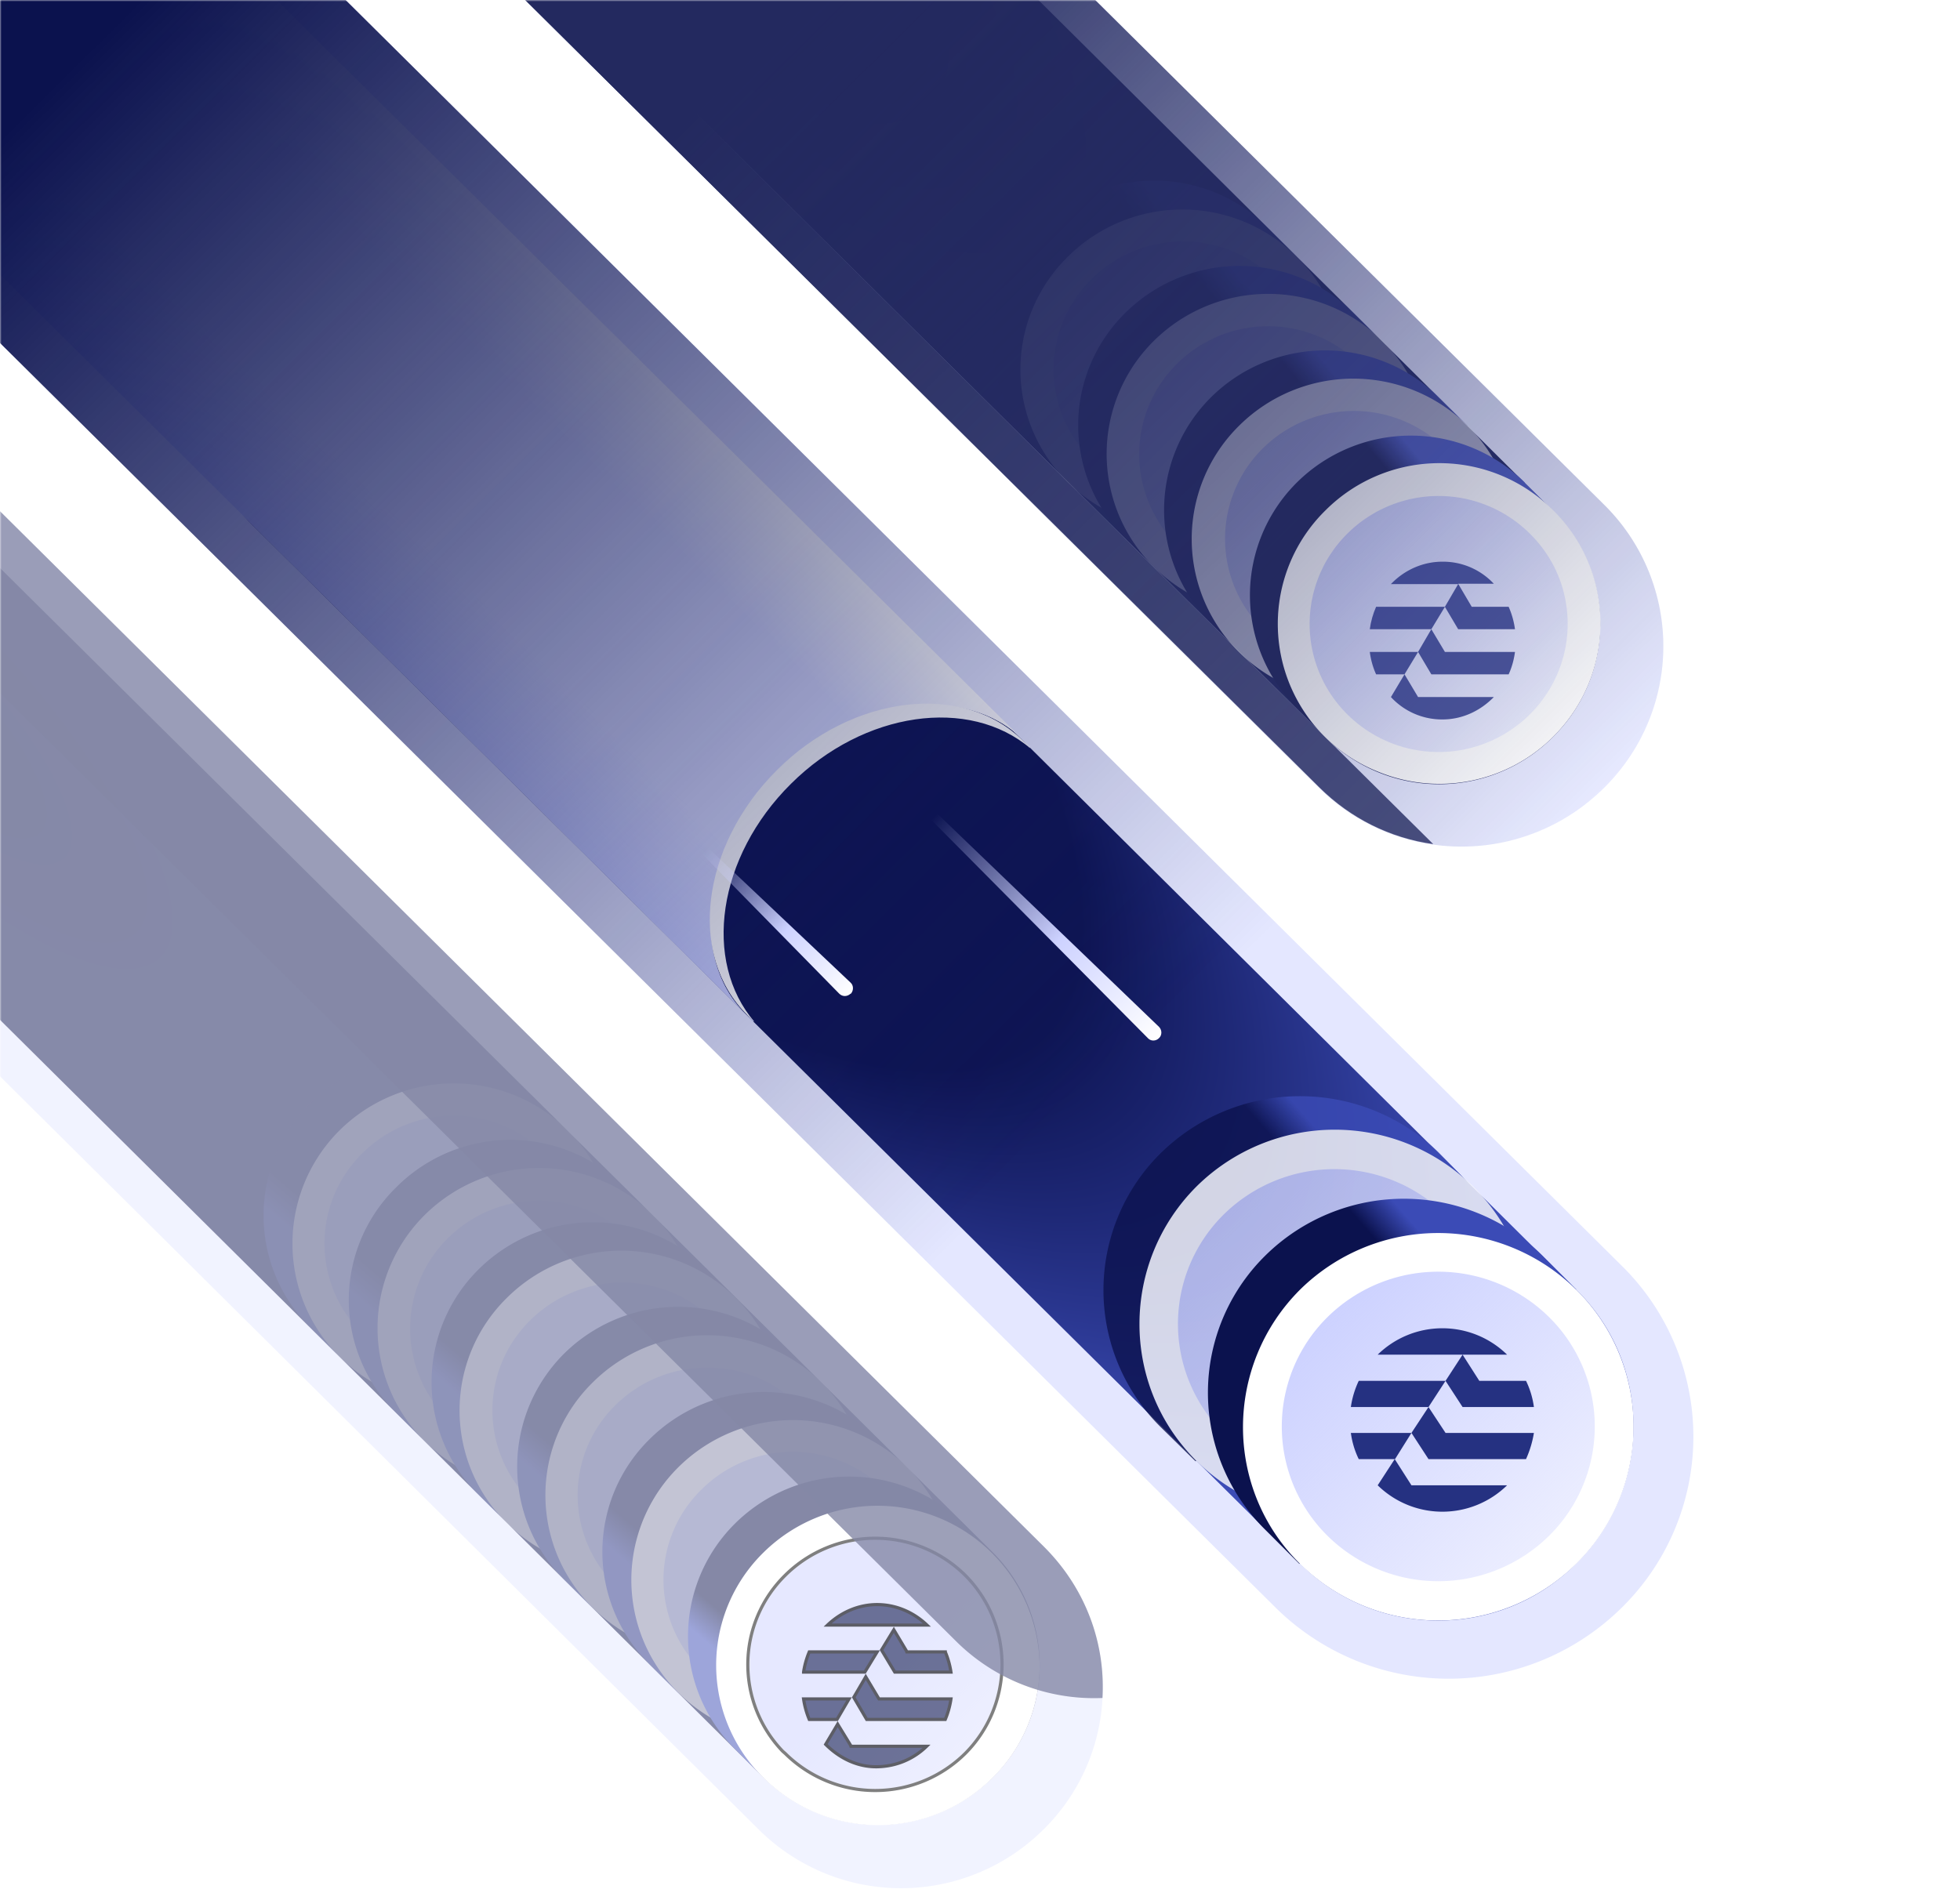 <svg xmlns="http://www.w3.org/2000/svg" fill="none" viewBox="0 0 621 602"><mask id="a" width="621" height="616" x="0" y="0" maskUnits="userSpaceOnUse" style="mask-type:luminance"><path fill="#fff" d="M0 0h621v616H0z"/></mask><g mask="url(#a)"><path fill="#e4e7ff" d="m109.5 0 404.2 401a76 76 0 0 1 0 108.6 78 78 0 0 1-109.4 0L0 108.7V0z"/><path fill="url(#b)" d="M80.1 79.5a61 61 0 0 0 0 87l331.8 329c24.2 24.1 63.5 24.1 87.5 0 24.1-24 24.3-63 0-86.8L167.7 79.5a62.5 62.5 0 0 0-87.6 0"/><g opacity=".8"><path fill="url(#c)" d="m455.7 365.1 10.8 11-1.4 1.4a61 61 0 0 1-9.6 74.6 62.6 62.6 0 0 1-75.3 9.6l-1.4 1.4-11-10.8a61 61 0 0 1 0-86.9 63 63 0 0 1 87.9-.3"/><path fill="#fff" d="M466.7 463a61 61 0 0 0 0-87 62.3 62.3 0 0 0-87.6 0c-24 24-24.2 63 0 87a62.3 62.3 0 0 0 87.6 0"/><path fill="url(#d)" d="M457.8 454.3a48.7 48.7 0 0 0 0-69.5 50 50 0 0 0-70 0 48.7 48.7 0 0 0 0 69.5 49.7 49.7 0 0 0 70 0"/></g><path fill="url(#e)" d="m488.6 397.8 10.8 10.8-1.4 1.3a61 61 0 0 1-9.6 74.7 62.4 62.4 0 0 1-75.3 9.6l-1.4 1.4-10.8-10.8a61 61 0 0 1 0-86.9 62.5 62.5 0 0 1 87.7-.1"/><path fill="#fff" d="M499.4 495.6a61 61 0 0 0 0-86.9 62.3 62.3 0 0 0-87.5 0c-24 24-24.2 63 0 86.9a62.3 62.3 0 0 0 87.5 0"/><path fill="url(#f)" d="M490.7 486.8a48.7 48.7 0 0 0 0-69.5 50 50 0 0 0-70 0 48.7 48.7 0 0 0 0 69.5 50 50 0 0 0 70 0"/><path fill="url(#g)" d="M87.6 0H0v87l236.1 234.2 2.5 2.5.2-.1-2.7-2.4c-18.1-18-13.2-52 11-76 24.3-24 58.6-28.8 76.8-11l2.3 2.7.1-.2-2.4-2.5z"/><path fill="url(#h)" d="M87.6 0H0v87l236.1 234.2 2.5 2.5.2-.1-2.7-2.4c-18.1-18-13.2-52 11-76 24.3-24 58.6-28.8 76.8-11l2.3 2.7.1-.2-2.4-2.5z"/><path fill="url(#i)" d="M87.6 0H0v87l236.1 234.2 2.5 2.5.2-.1-2.7-2.4c-18.1-18-13.2-52 11-76 24.3-24 58.6-28.8 76.8-11l2.3 2.7.1-.2-2.4-2.5z"/><path fill="#fff" fill-rule="evenodd" d="M326.5 237.2q-1-1.2-2.2-2.3c-19-19-54.2-14.8-78.2 9.2s-28.4 58.8-9.3 77.6l2.3 2.2c-16.6-19.3-11.8-52.4 11.5-75.5 23.1-23 56.5-27.7 75.9-11.2" clip-rule="evenodd"/><path fill="url(#j)" d="m109.5 0 404.2 401a76 76 0 0 1 0 108.6 78 78 0 0 1-109.4 0L0 108.7V0z"/><g opacity=".9"><path fill="#e4e7ff" d="m347 0 161.3 160a63 63 0 0 1 0 89.6 64 64 0 0 1-90.4 0L166.4 0z"/><path fill="#0b124e" d="m166.4 0 251.7 249.6c9.8 9.7 22.3 16 36 17.9L184.3 0z" opacity=".8"/><path fill="url(#k)" d="M329 0 492 161.9c20 19.8 20 51.9 0 71.7a51 51 0 0 1-72.1 0L184.4 0z"/><g opacity=".6"><g opacity=".5"><g opacity=".5"><path fill="url(#l)" d="m401.8 72.2 9 9-1.1 1a50 50 0 0 1-8 61.6 51.5 51.5 0 0 1-62 7.9l-1.1 1-9-8.9a50 50 0 0 1 0-71.6 51 51 0 0 1 72.2 0"/><path fill="#fff" d="M410.8 153c20-20 20-52 0-71.7a51.4 51.4 0 0 0-72.4 0 50 50 0 0 0 0 71.6 51.6 51.6 0 0 0 72.4 0"/><path fill="url(#m)" d="M403.7 145.7c16-15.9 16-41.6 0-57.3a41 41 0 0 0-57.8 0 40 40 0 0 0 0 57.3 41 41 0 0 0 57.8 0"/></g><path fill="url(#n)" d="m428.8 99 9 9-1 1c11.6 19.4 9 45-8 61.6a52 52 0 0 1-62.1 7.9l-1 1-9-8.9a50 50 0 0 1 0-71.6 51.5 51.5 0 0 1 72.1 0"/><path fill="#fff" d="M438 179.7c20-19.7 20-51.9 0-71.7a51.5 51.5 0 0 0-72.4 0 50.4 50.4 0 0 0 0 71.7 51.4 51.4 0 0 0 72.4 0"/><path fill="url(#o)" d="M430.7 172.6c16-15.8 16-41.5 0-57.3a41 41 0 0 0-57.8 0 40.3 40.3 0 0 0 0 57.3 41.3 41.3 0 0 0 57.8 0"/></g><path fill="url(#p)" d="m456 126 9 8.9-1.1 1c11.6 19.5 9 45-8 61.7a52 52 0 0 1-62 7.8l-1.1 1.1-9-9a50.4 50.4 0 0 1 0-71.7 51.3 51.3 0 0 1 72.2.2"/><path fill="#fff" d="M465 206.7c20-19.7 20-52 0-71.8a51.4 51.4 0 0 0-72.4 0 50.4 50.4 0 0 0 0 71.8 51.6 51.6 0 0 0 72.4 0"/><path fill="url(#q)" d="M457.8 199.4c16-15.8 16-41.6 0-57.3a41 41 0 0 0-57.7 0 40.3 40.3 0 0 0 0 57.3 41 41 0 0 0 57.7 0"/></g><path fill="url(#r)" d="m483.1 153 9 8.9-1 1c11.6 19.4 9 45-8 61.6a52 52 0 0 1-62 7.9l-1.1 1-9-8.9a50.4 50.4 0 0 1 0-71.7 51.3 51.3 0 0 1 72.1.1"/><path fill="#fff" d="M492.1 233.5c20-19.9 20-52 0-71.8a51 51 0 0 0-72.1 0 50.4 50.4 0 0 0 16.5 82.8 51 51 0 0 0 55.6-11"/><path fill="url(#s)" d="M484.7 226.4c16-15.9 16-41.6 0-57.3a41 41 0 0 0-57.8 0 40.3 40.3 0 0 0 0 57.3 41 41 0 0 0 57.8 0"/><path fill="url(#t)" d="m347 0 161.3 160a63 63 0 0 1 0 89.6 64 64 0 0 1-90.4 0L166.4 0z"/></g><g opacity=".5"><path fill="#e4e7ff" d="M0 341.1v-179l330.7 328a63 63 0 0 1 0 89.6 64 64 0 0 1-90.4 0z"/><path fill="url(#u)" d="M0 323.2V180l314.4 311.8c20 19.9 20 52 0 71.6a51.5 51.5 0 0 1-72.4 0z"/><g opacity=".5"><g opacity=".7"><g opacity=".6"><path fill="url(#v)" d="m98.6 421 9 9 1-1.1a51 51 0 0 0 62.2-7.9 51 51 0 0 0 7.9-61.6l1-1-9-9a51 51 0 0 0-72.1 0 50 50 0 0 0 0 71.6"/><path fill="#fff" d="M179.8 430a51 51 0 0 1-72.2 0 50.6 50.6 0 0 1 0-71.8 51.4 51.4 0 0 1 72.3 0 50.4 50.4 0 0 1-.1 71.8"/><path fill="url(#w)" d="M172.6 422.7a41 41 0 0 1-57.7 0 40 40 0 0 1 0-57.3 41 41 0 0 1 57.7 0 40.5 40.5 0 0 1 0 57.3"/><path fill="url(#x)" d="m125.6 447.8 9 9 1-1.1a51 51 0 0 0 62.2-7.9 51 51 0 0 0 8-61.6l1-1-9-9a51 51 0 0 0-72.2 0 50 50 0 0 0 0 71.6"/><path fill="#fff" d="M207 456.8a51.4 51.4 0 0 1-72.4 0 50.5 50.5 0 0 1 0-71.8 51.4 51.4 0 0 1 72.3 0 50.6 50.6 0 0 1 0 71.8"/><path fill="url(#y)" d="M199.7 449.7a41 41 0 0 1-57.8 0 40.3 40.3 0 0 1 0-57.3 41 41 0 0 1 57.8 0c16 15.7 16 41.4 0 57.3"/></g><path fill="url(#z)" d="m151.8 473.9 9 8.9 1.1-1a51 51 0 0 0 62.1-8 50.4 50.4 0 0 0 8-61.5l1-1.1-9-9a51.4 51.4 0 0 0-72.3 0 50.3 50.3 0 0 0 .1 71.7"/><path fill="#fff" d="M233 482.8a51.4 51.4 0 0 1-72.3 0 50 50 0 0 1 0-71.6 51.4 51.4 0 0 1 72.3 0c20 19.7 20 51.7 0 71.6"/><path fill="url(#A)" d="M225.9 475.6a41 41 0 0 1-57.8 0 40 40 0 0 1 0-57.3c16-15.7 42-15.9 57.8 0 16 15.8 16 41.4 0 57.3"/><path fill="url(#B)" d="m178.8 500.7 9 8.9 1.1-1a51 51 0 0 0 62.1-8 50.4 50.4 0 0 0 8-61.5l1-1.1-9-9a51.4 51.4 0 0 0-72.3 0 50.6 50.6 0 0 0 .1 71.7"/><path fill="#fff" d="M260.2 509.6a51.4 51.4 0 0 1-72.3 0 50 50 0 0 1 0-71.6 51.4 51.4 0 0 1 72.3 0 50.3 50.3 0 0 1 0 71.6"/><path fill="url(#C)" d="M252.9 502.5a41 41 0 0 1-57.8 0 40 40 0 0 1 0-57.3c16-15.7 42-15.8 57.8 0a40.3 40.3 0 0 1 0 57.3"/></g><path fill="url(#D)" d="m206 527.6 9 9 1.1-1.1a51 51 0 0 0 62.1-7.9 50.4 50.4 0 0 0 8-61.6l1-1-9-9a51.4 51.4 0 0 0-72.3 0 50 50 0 0 0 .1 71.6"/><path fill="#fff" d="M287.4 536.5a51.4 51.4 0 0 1-72.4 0 50.3 50.3 0 0 1 0-71.6 51.5 51.5 0 0 1 72.4 0 50.3 50.3 0 0 1 0 71.6"/><path fill="url(#E)" d="M280 529.3a41 41 0 0 1-57.7 0 40 40 0 0 1 0-57.3 41 41 0 0 1 57.8 0c16 15.9 16 41.6 0 57.3"/></g><path fill="url(#F)" d="m233 554.4 9 9 1.1-1.1a51 51 0 0 0 62.1-7.9 50.4 50.4 0 0 0 8-61.6l1-1-9-9a51.4 51.4 0 0 0-72.3 0 50.3 50.3 0 0 0 .1 71.6"/><path fill="#fff" d="M314.4 563.5a51.4 51.4 0 0 1-72.4 0 50 50 0 0 1 0-71.6 51.4 51.4 0 0 1 87.4 35.8 50 50 0 0 1-15 35.8"/><path fill="url(#G)" stroke="#000" d="M248.8 499.2a40.5 40.5 0 0 1 57 0 40 40 0 0 1 0 56.5 40.5 40.5 0 0 1-57 0l-.8-.7a39.7 39.7 0 0 1 .8-55.8Z"/><path fill="#0b124e" d="M0 162v57.6l303 300.6a62 62 0 0 0 46.3 17.9c1-17.3-5.3-34.8-18.6-48z" opacity=".8"/></g><path fill="url(#H)" d="M269.5 315c1-1 1-2.7 0-3.6L219.4 264l-1.7 1.8 48.2 49.1c1 1 2.5 1 3.6 0"/><path fill="url(#I)" d="M367.2 325.4c1 1 1 2.6.1 3.5-1 1.1-2.6 1.1-3.5.2l-.2-.2-76.4-77 1.7-1.8z"/></g><path fill="#253181" d="M430.5 437.6a29 29 0 0 0-2.5 8.3h24.6l5.4-8.3z"/><path fill="#253181" d="M486 445.9q-.6-4.4-2.5-8.3h-14.8l-5.3-8.3h14.1a29.3 29.3 0 0 0-41 0h26.9l-5.4 8.3 5.4 8.3zm-44.1 16.5-5.4 8.3a29.3 29.3 0 0 0 41 0h-30.3zm5.3-8.3H428q.6 4.4 2.5 8.3H442zm10.8 0-5.4-8.2-5.4 8.2 5.4 8.3h30.9q1.8-4 2.5-8.3z"/><g fill="#253181" filter="url(#J)" opacity=".8"><path d="M436 188.3q-1.5 3.4-2 7.1h19.5l4.3-7.1z"/><path d="M480 195.4q-.5-3.7-2-7.1h-11.7L462 181h11.3A22 22 0 0 0 457 174c-6 0-11.9 2.5-16.3 7.1H462l-4.2 7.2 4.2 7.1zm-35 14.3-4.3 7.2A22 22 0 0 0 457 224c6.3 0 12-2.7 16.3-7.1h-24zm4.3-7.1H434q.5 3.8 2 7.1h9zm8.5 0-4.3-7.2-4.2 7.2 4.2 7.1H478q1.5-3.3 2-7.1z"/></g><g filter="url(#K)" opacity=".6"><path fill="#253181" d="m277.9 519.5-3.9 6.4h-19.4a27 27 0 0 1 1.8-6.4z"/><use fill-opacity=".2" href="#reuse-0"/><use fill-opacity=".2" href="#reuse-0"/><path stroke="#000" d="m277.9 519.5-3.9 6.4h-19.4a27 27 0 0 1 1.8-6.4z"/><path fill="#253181" d="m269.5 549.1.1.3h24c-4.1 4-9.6 6.4-15.7 6.5s-11.8-2.6-16.3-7.1l3.8-6.4zm8.8-15 .2.3h22.8a27 27 0 0 1-1.8 6.5h-24.9l-4.1-7 .3-.5 3.5-6zm-9.3.3-3.8 6.5h-8.8a27 27 0 0 1-1.8-6.5zm18.2-15.2.1.3h12.2a27 27 0 0 1 1.8 6.4h-17.8l-4.2-7 3.9-6.4zm-9.3-14.7c5.8 0 11.4 2.3 15.8 6.5h-31.5c4.4-4.2 10-6.5 15.7-6.5"/><use fill-opacity=".2" href="#reuse-1"/><use fill-opacity=".2" href="#reuse-1"/><path stroke="#000" d="m269.5 549.1.1.3h24c-4.1 4-9.6 6.4-15.7 6.5s-11.8-2.6-16.3-7.1l3.8-6.4zm8.8-15 .2.3h22.8a27 27 0 0 1-1.8 6.5h-24.9l-4.1-7 .3-.5 3.5-6zm-9.3.3-3.8 6.5h-8.8a27 27 0 0 1-1.8-6.5zm18.2-15.2.1.3h12.2a27 27 0 0 1 1.8 6.4h-17.8l-4.2-7 3.9-6.4zm-9.3-14.7c5.8 0 11.4 2.3 15.8 6.5h-31.5c4.4-4.2 10-6.5 15.7-6.5Z"/></g><defs><linearGradient id="c" x1="365.4" x2="458.3" y1="448.5" y2="367.6" gradientUnits="userSpaceOnUse"><stop offset=".3" stop-color="#0b124e"/><stop offset=".7" stop-color="#0b124e"/><stop offset=".8" stop-color="#3b4bb6"/><stop offset="1" stop-color="#3b4bb6"/></linearGradient><linearGradient id="d" x1="387.8" x2="457.3" y1="384.8" y2="454.8" gradientUnits="userSpaceOnUse"><stop stop-color="#cdd2ff"/><stop offset="1" stop-color="#cdd2ff" stop-opacity=".4"/></linearGradient><linearGradient id="e" x1="398.3" x2="491.1" y1="481" y2="400.2" gradientUnits="userSpaceOnUse"><stop offset=".3" stop-color="#0b124e"/><stop offset=".7" stop-color="#0b124e"/><stop offset=".8" stop-color="#3b4bb6"/><stop offset="1" stop-color="#3b4bb6"/></linearGradient><linearGradient id="f" x1="420.6" x2="490.1" y1="417.4" y2="487.4" gradientUnits="userSpaceOnUse"><stop stop-color="#cdd2ff"/><stop offset="1" stop-color="#cdd2ff" stop-opacity=".4"/></linearGradient><linearGradient id="g" x1="-43.8" x2="323.5" y1="-43.4" y2="326.9" gradientUnits="userSpaceOnUse"><stop stop-color="#f2f3ff"/><stop offset="1" stop-color="#d6daff"/></linearGradient><linearGradient id="h" x1="97.4" x2="121.3" y1="183.6" y2="159.5" gradientUnits="userSpaceOnUse"><stop stop-color="#c9cfff"/><stop offset="1" stop-color="#c9cfff" stop-opacity="0"/></linearGradient><linearGradient id="i" x1="185" x2="161.1" y1="96.7" y2="120.8" gradientUnits="userSpaceOnUse"><stop stop-color="#fff"/><stop offset="1" stop-color="#fff" stop-opacity="0"/></linearGradient><linearGradient id="j" x1="-32.7" x2="509.3" y1="-32.3" y2="514.1" gradientUnits="userSpaceOnUse"><stop offset=".1" stop-color="#0b124e"/><stop offset=".7" stop-color="#0b124e" stop-opacity="0"/></linearGradient><linearGradient id="l" x1="327.3" x2="403.9" y1="140.9" y2="74.2" gradientUnits="userSpaceOnUse"><stop offset=".3" stop-color="#0b124e"/><stop offset=".7" stop-color="#0b124e"/><stop offset=".8" stop-color="#3b4bb6"/><stop offset="1" stop-color="#3b4bb6"/></linearGradient><linearGradient id="m" x1="345.8" x2="403.1" y1="88.3" y2="146.2" gradientUnits="userSpaceOnUse"><stop stop-color="#cdd2ff"/><stop offset="1" stop-color="#cdd2ff" stop-opacity=".4"/></linearGradient><linearGradient id="n" x1="354.4" x2="431" y1="167.8" y2="101.1" gradientUnits="userSpaceOnUse"><stop offset=".3" stop-color="#0b124e"/><stop offset=".7" stop-color="#0b124e"/><stop offset=".8" stop-color="#3b4bb6"/><stop offset="1" stop-color="#3b4bb6"/></linearGradient><linearGradient id="o" x1="372.9" x2="430.2" y1="115.2" y2="173" gradientUnits="userSpaceOnUse"><stop stop-color="#cdd2ff"/><stop offset="1" stop-color="#cdd2ff" stop-opacity=".4"/></linearGradient><linearGradient id="p" x1="381.5" x2="458.1" y1="194.7" y2="128" gradientUnits="userSpaceOnUse"><stop offset=".3" stop-color="#0b124e"/><stop offset=".7" stop-color="#0b124e"/><stop offset=".8" stop-color="#3b4bb6"/><stop offset="1" stop-color="#3b4bb6"/></linearGradient><linearGradient id="q" x1="400" x2="457.3" y1="142.1" y2="199.9" gradientUnits="userSpaceOnUse"><stop stop-color="#cdd2ff"/><stop offset="1" stop-color="#cdd2ff" stop-opacity=".4"/></linearGradient><linearGradient id="r" x1="408.6" x2="485.2" y1="221.6" y2="154.8" gradientUnits="userSpaceOnUse"><stop offset=".3" stop-color="#0b124e"/><stop offset=".7" stop-color="#0b124e"/><stop offset=".8" stop-color="#3b4bb6"/><stop offset="1" stop-color="#3b4bb6"/></linearGradient><linearGradient id="s" x1="426.9" x2="484.3" y1="169" y2="226.8" gradientUnits="userSpaceOnUse"><stop stop-color="#cdd2ff"/><stop offset="1" stop-color="#cdd2ff" stop-opacity=".4"/></linearGradient><linearGradient id="t" x1="147" x2="505.4" y1="-108.8" y2="252.5" gradientUnits="userSpaceOnUse"><stop offset=".3" stop-color="#0b124e"/><stop offset="1" stop-color="#0b124e" stop-opacity="0"/></linearGradient><linearGradient id="v" x1="167.7" x2="101.7" y1="347.1" y2="424.2" gradientUnits="userSpaceOnUse"><stop offset=".3" stop-color="#0b124e"/><stop offset=".7" stop-color="#0b124e"/><stop offset=".8" stop-color="#3b4bb6"/><stop offset="1" stop-color="#3b4bb6"/></linearGradient><linearGradient id="w" x1="143.7" x2="201" y1="394.1" y2="451.9" gradientUnits="userSpaceOnUse"><stop stop-color="#cdd2ff"/><stop offset="1" stop-color="#cdd2ff" stop-opacity=".4"/></linearGradient><linearGradient id="x" x1="194.9" x2="128.8" y1="374" y2="451" gradientUnits="userSpaceOnUse"><stop offset=".3" stop-color="#0b124e"/><stop offset=".7" stop-color="#0b124e"/><stop offset=".8" stop-color="#3b4bb6"/><stop offset="1" stop-color="#3b4bb6"/></linearGradient><linearGradient id="y" x1="170.8" x2="228.1" y1="421" y2="478.8" gradientUnits="userSpaceOnUse"><stop stop-color="#cdd2ff"/><stop offset="1" stop-color="#cdd2ff" stop-opacity=".4"/></linearGradient><linearGradient id="z" x1="221" x2="155" y1="399.9" y2="477" gradientUnits="userSpaceOnUse"><stop offset=".3" stop-color="#0b124e"/><stop offset=".7" stop-color="#0b124e"/><stop offset=".8" stop-color="#3b4bb6"/><stop offset="1" stop-color="#3b4bb6"/></linearGradient><linearGradient id="A" x1="196.9" x2="254.3" y1="446.9" y2="504.7" gradientUnits="userSpaceOnUse"><stop stop-color="#cdd2ff"/><stop offset="1" stop-color="#cdd2ff" stop-opacity=".4"/></linearGradient><linearGradient id="B" x1="248.1" x2="182.1" y1="426.8" y2="503.9" gradientUnits="userSpaceOnUse"><stop offset=".3" stop-color="#0b124e"/><stop offset=".7" stop-color="#0b124e"/><stop offset=".8" stop-color="#3b4bb6"/><stop offset="1" stop-color="#3b4bb6"/></linearGradient><linearGradient id="C" x1="224.1" x2="281.4" y1="473.8" y2="531.6" gradientUnits="userSpaceOnUse"><stop stop-color="#cdd2ff"/><stop offset="1" stop-color="#cdd2ff" stop-opacity=".4"/></linearGradient><linearGradient id="D" x1="275.2" x2="209.2" y1="453.7" y2="530.8" gradientUnits="userSpaceOnUse"><stop offset=".3" stop-color="#0b124e"/><stop offset=".7" stop-color="#0b124e"/><stop offset=".8" stop-color="#3b4bb6"/><stop offset="1" stop-color="#3b4bb6"/></linearGradient><linearGradient id="E" x1="251.1" x2="308.5" y1="500.7" y2="558.5" gradientUnits="userSpaceOnUse"><stop stop-color="#cdd2ff"/><stop offset="1" stop-color="#cdd2ff" stop-opacity=".4"/></linearGradient><linearGradient id="F" x1="302.3" x2="236.3" y1="480.6" y2="557.7" gradientUnits="userSpaceOnUse"><stop offset=".3" stop-color="#0b124e"/><stop offset=".7" stop-color="#0b124e"/><stop offset=".8" stop-color="#3b4bb6"/><stop offset="1" stop-color="#3b4bb6"/></linearGradient><linearGradient id="G" x1="277.2" x2="334.6" y1="527.4" y2="585.2" gradientUnits="userSpaceOnUse"><stop stop-color="#cdd2ff"/><stop offset="1" stop-color="#cdd2ff" stop-opacity=".4"/></linearGradient><linearGradient id="H" x1="269.5" x2="219" y1="314.9" y2="264.1" gradientUnits="userSpaceOnUse"><stop stop-color="#fff"/><stop offset=".4" stop-color="#cdd2ff"/><stop offset=".9" stop-color="#cdd2ff" stop-opacity="0"/></linearGradient><linearGradient id="I" x1="367.3" x2="289" y1="329" y2="250.1" gradientUnits="userSpaceOnUse"><stop stop-color="#fff"/><stop offset=".4" stop-color="#cdd2ff"/><stop offset=".9" stop-color="#cdd2ff" stop-opacity="0"/></linearGradient><radialGradient id="b" cx="0" cy="0" r="1" gradientTransform="matrix(419 416 -130 129 78.7 78)" gradientUnits="userSpaceOnUse"><stop offset=".6" stop-color="#0e1554"/><stop offset=".9" stop-color="#3c4cb6"/></radialGradient><radialGradient id="k" cx="0" cy="0" r="1" gradientTransform="matrix(205 190 -71 75 203.3 -52.5)" gradientUnits="userSpaceOnUse"><stop offset=".4" stop-color="#0b124e"/><stop offset=".7" stop-color="#0e1554"/></radialGradient><radialGradient id="u" cx="0" cy="0" r="1" gradientTransform="matrix(228 239 -76 71 -25.8 223.2)" gradientUnits="userSpaceOnUse"><stop stop-color="#0b124e"/><stop offset=".4" stop-color="#0e1554"/></radialGradient><filter id="J" width="66" height="70" x="424" y="168" color-interpolation-filters="sRGB" filterUnits="userSpaceOnUse"><feFlood flood-opacity="0" result="BackgroundImageFix"/><feColorMatrix in="SourceAlpha" result="hardAlpha" values="0 0 0 0 0 0 0 0 0 0 0 0 0 0 0 0 0 0 127 0"/><feOffset dy="4"/><feGaussianBlur stdDeviation="5"/><feComposite in2="hardAlpha" operator="out"/><feColorMatrix values="0 0 0 0 0.169 0 0 0 0 0.549 0 0 0 0 1 0 0 0 0.3 0"/><feBlend in2="BackgroundImageFix" result="effect1_dropShadow_2_195"/><feBlend in="SourceGraphic" in2="effect1_dropShadow_2_195" result="shape"/></filter><filter id="K" width="55.9" height="60.4" x="250" y="504" color-interpolation-filters="sRGB" filterUnits="userSpaceOnUse"><feFlood flood-opacity="0" result="BackgroundImageFix"/><feColorMatrix in="SourceAlpha" result="hardAlpha" values="0 0 0 0 0 0 0 0 0 0 0 0 0 0 0 0 0 0 127 0"/><feOffset dy="4"/><feGaussianBlur stdDeviation="2"/><feComposite in2="hardAlpha" operator="out"/><feColorMatrix values="0 0 0 0 0 0 0 0 0 0 0 0 0 0 0 0 0 0 0.25 0"/><feBlend in2="BackgroundImageFix" result="effect1_dropShadow_2_195"/><feBlend in="SourceGraphic" in2="effect1_dropShadow_2_195" result="shape"/></filter><path id="reuse-0" fill="#000" d="m277.9 519.5-3.9 6.4h-19.4a27 27 0 0 1 1.8-6.4z"/><path id="reuse-1" fill="#000" d="m269.5 549.1.1.3h24c-4.1 4-9.6 6.4-15.7 6.5s-11.8-2.6-16.3-7.1l3.8-6.4zm8.8-15 .2.3h22.8a27 27 0 0 1-1.8 6.5h-24.9l-4.1-7 .3-.5 3.5-6zm-9.3.3-3.8 6.5h-8.8a27 27 0 0 1-1.8-6.5zm18.2-15.2.1.3h12.2a27 27 0 0 1 1.8 6.4h-17.8l-4.2-7 3.9-6.4zm-9.3-14.7c5.8 0 11.4 2.3 15.8 6.5h-31.5c4.4-4.2 10-6.5 15.7-6.5"/></defs></svg>